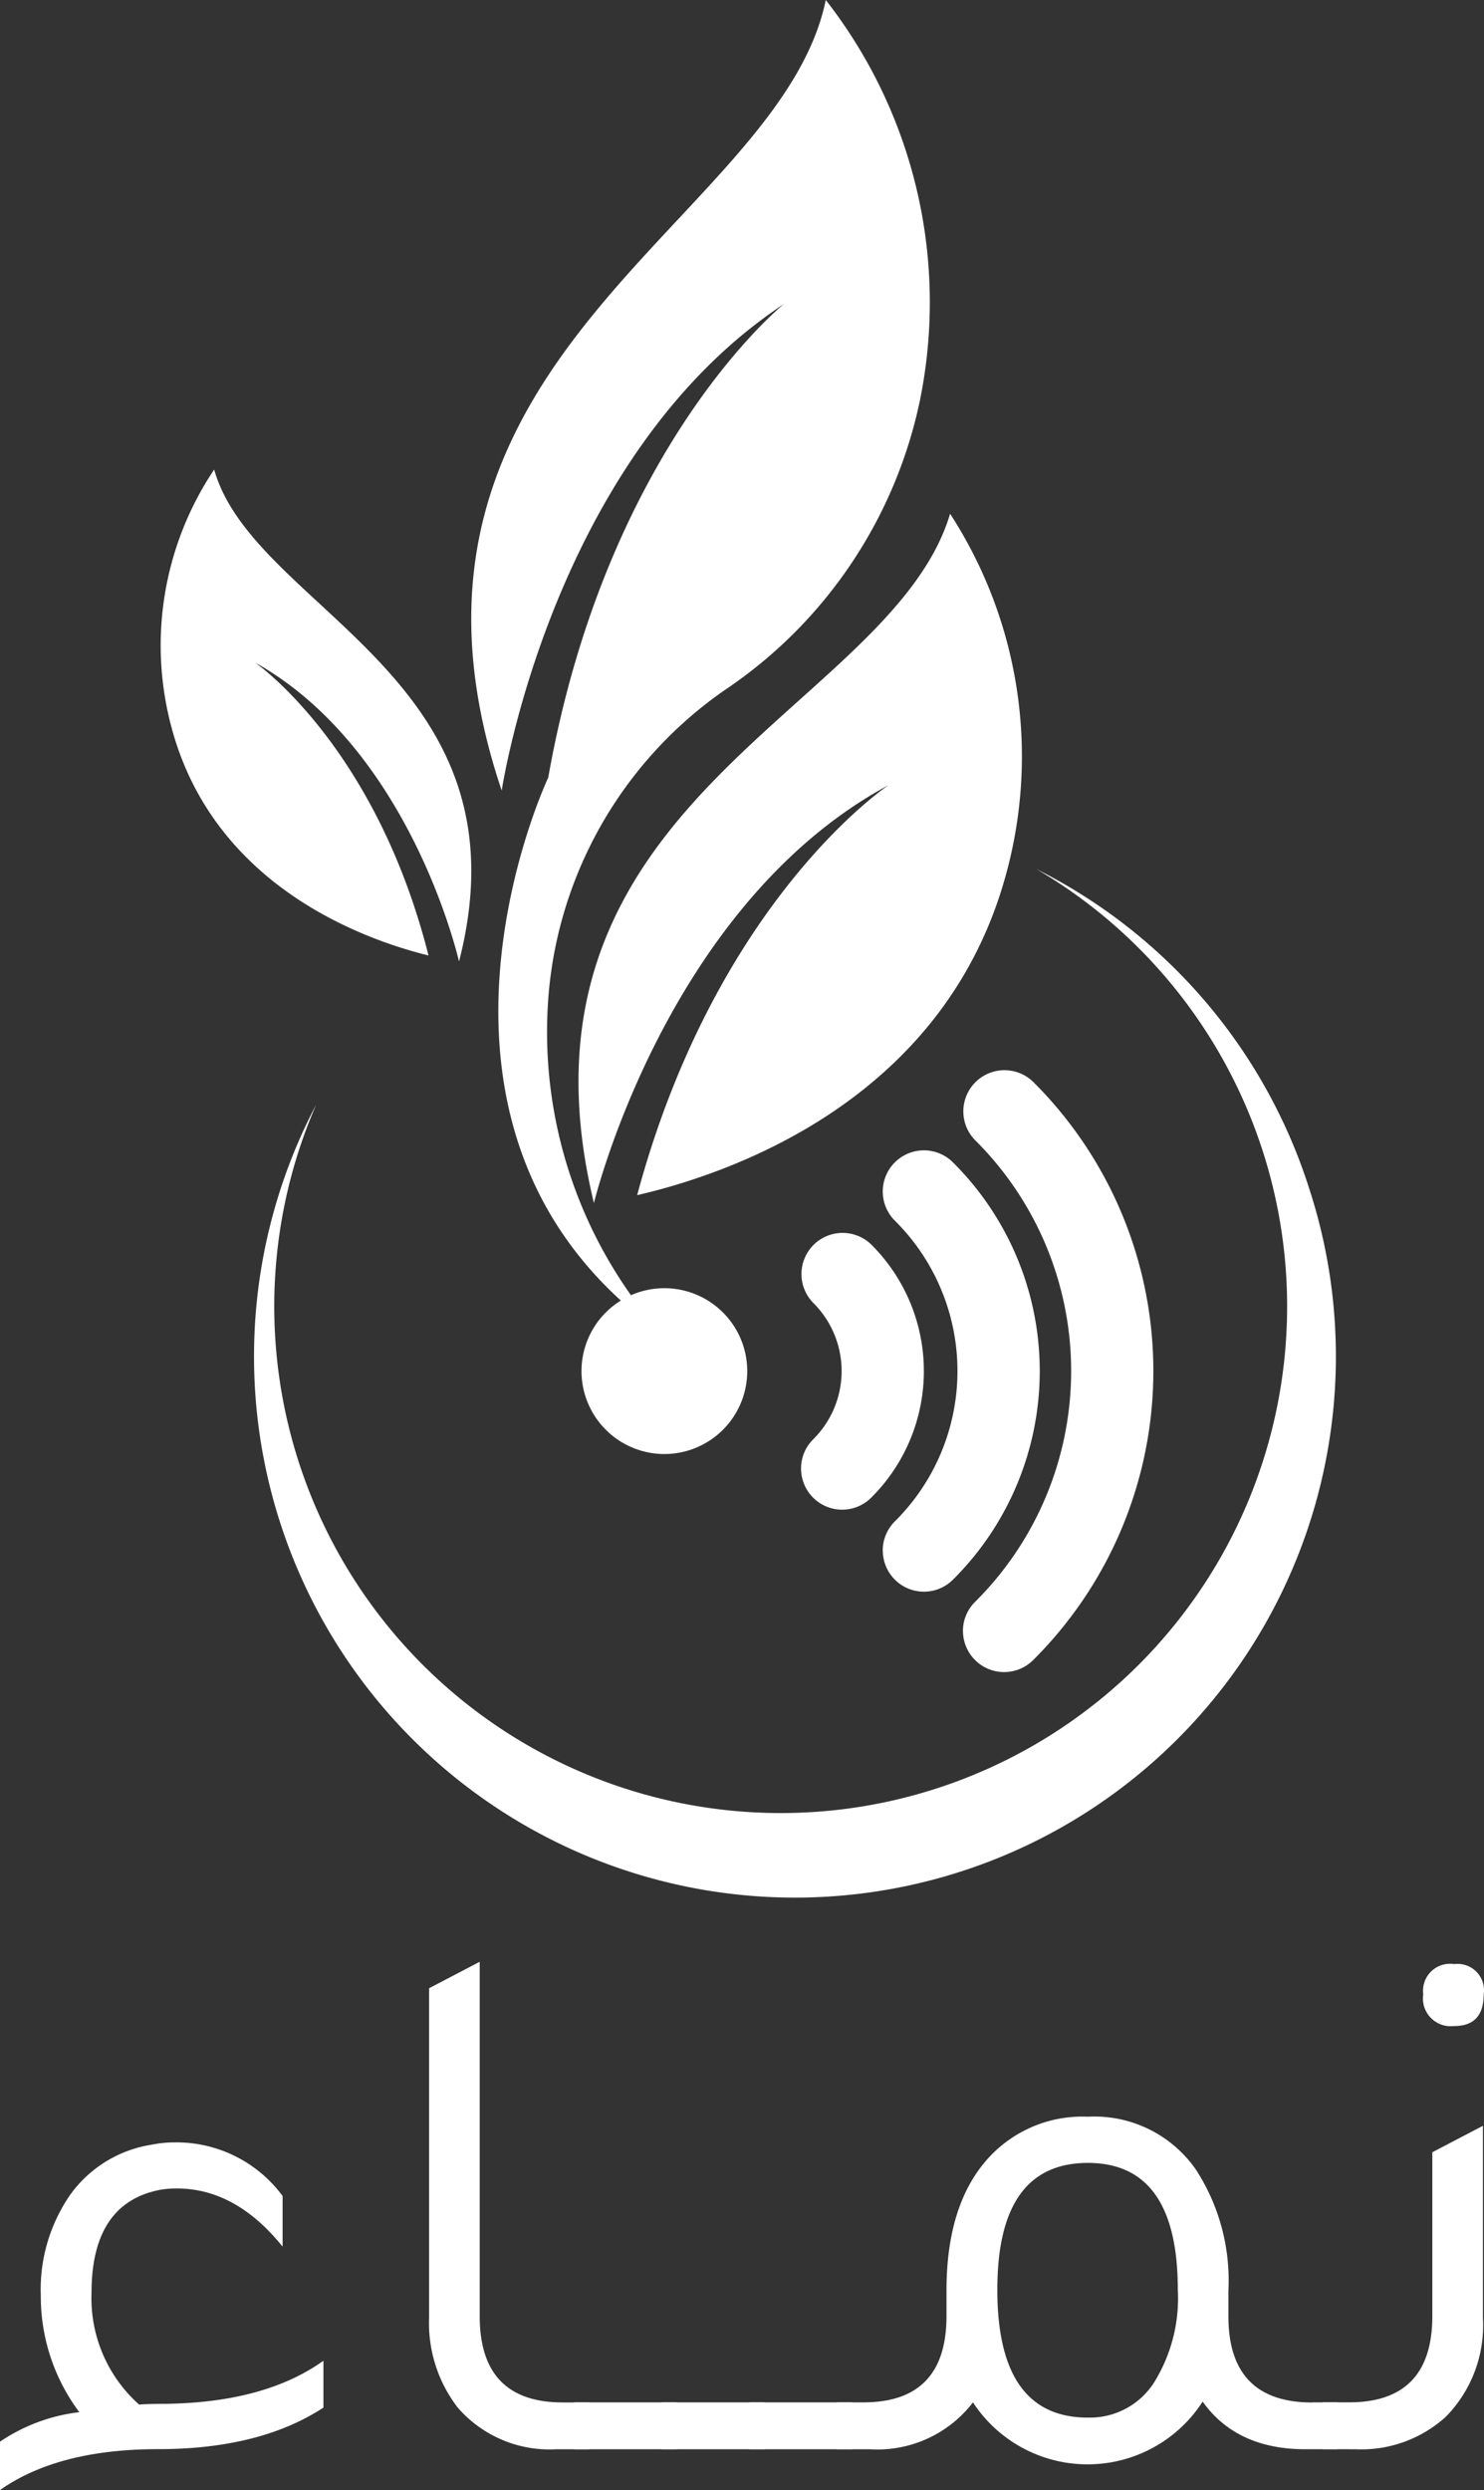 <svg xmlns="http://www.w3.org/2000/svg" width="196.83" height="330.129" viewBox="0 0 196.83 330.129">
  <rect x="0" y="0" width="196.83" height="330.129" fill="#333333" stroke="none"/>
  <g id="LogoAr" transform="translate(-7 -1.631)">
    <g id="Namaa_txt" transform="translate(7 261.722)">
      <path id="Path_1237" d="M-39.383,71.082V64.67a23.612,23.612,0,0,1,10.52-3.91,25.619,25.619,0,0,1-5.109-15.43,22.075,22.075,0,0,1,3.958-13.477,16.427,16.427,0,0,1,10.772-6.562,15.077,15.077,0,0,1,3.007-.3A17.481,17.481,0,0,1-1.9,32.1v6.713Q-8.113,31.1-15.925,31.1a12.593,12.593,0,0,0-2.3.194q-9.019,1.8-9.017,13.624A18.875,18.875,0,0,0-20.933,59.75q1.3-.1,3.607-.1Q-4.2,59.456,3.516,53.938V60.15Q-4.9,65.662-18.428,65.662q-13.225,0-20.942,5.411" transform="translate(39.383 -1.044)" fill="#fff"/>
      <path id="Path_1238" d="M6.932,77.258a16.148,16.148,0,0,1-13.126-5.51A18.357,18.357,0,0,1-10,59.825V16.136l6.713-3.507V59.623q0,11.431,11.022,11.431h3.507v6.213Z" transform="translate(66.913 -12.629)" fill="#fff"/>
      <rect id="Rectangle_1765" width="13.626" height="6.213" transform="translate(76.149 58.416)" fill="#fff"/>
      <rect id="Rectangle_1766" width="13.628" height="6.213" transform="translate(87.772 58.416)" fill="#fff"/>
      <rect id="Rectangle_1767" width="13.628" height="6.213" transform="translate(99.394 58.416)" fill="#fff"/>
      <path id="Path_1239" d="M80.948,61.115h3.4v6.213H80.046q-9.121,0-13.628-6.312a18.165,18.165,0,0,1-30.462.1,15.992,15.992,0,0,1-13.725,6.213H17.914V61.115h3.507q11.022,0,11.022-11.431v-3.4q0-11.524,5.619-17.631a16.856,16.856,0,0,1,13.126-5.411,16.391,16.391,0,0,1,14.337,7.014,26.984,26.984,0,0,1,4.309,16.03V49.7q0,11.431,11.125,11.431m-29.759,2a10.1,10.1,0,0,0,8.718-4.561A21.153,21.153,0,0,0,63.124,46.2q0-16.834-11.925-16.832-12.024,0-12.012,16.832,0,16.937,12.012,16.935" transform="translate(93.095 -2.7)" fill="#fff"/>
      <path id="Path_1240" d="M51.172,77.13V70.913h3.509q11.02,0,11.022-11.431V37.756l6.713-3.509V59.7A17.328,17.328,0,0,1,67.5,72.823a16.683,16.683,0,0,1-12.012,4.309ZM68.609,21.02a3.681,3.681,0,0,1-4.121-3.181,3.721,3.721,0,0,1,.012-1.027,3.58,3.58,0,0,1,4.109-4,3.5,3.5,0,0,1,3.908,4.007q0,4.206-3.908,4.206" transform="translate(124.272 -12.503)" fill="#fff"/>
    </g>
    <g id="Group_734" transform="translate(28.312 1.631)">
      <path id="Path_1229" d="M106.888,114.231A71.66,71.66,0,0,0,70.768,72.1a67.171,67.171,0,1,1-95.515,31.229,71.747,71.747,0,1,0,131.633,10.9" transform="translate(45.371 43.117)" fill="#fff"/>
      <g id="Sensor" transform="translate(55.815 141.887)">
        <path id="Path_1230" d="M-39.383,38.558A11,11,0,0,0-28.392,49.551,10.993,10.993,0,0,0-17.4,38.556,10.993,10.993,0,0,0-28.388,27.565,10.991,10.991,0,0,0-39.383,38.558h0" transform="translate(39.383 1.337)" fill="#fff"/>
        <path id="Path_1231" d="M-13.27,87.015a5.438,5.438,0,0,1,1.606-3.875,43.135,43.135,0,0,0,.225-61l-.225-.225a5.456,5.456,0,0,1,.091-7.715,5.458,5.458,0,0,1,7.608-.017,54.054,54.054,0,0,1,.25,76.428c-.083.083-.167.169-.25.25a5.452,5.452,0,0,1-3.864,1.583,5.452,5.452,0,0,1-3.851-1.616,5.446,5.446,0,0,1-1.585-3.846" transform="translate(63.862 -12.647)" fill="#fff"/>
        <path id="Path_1232" d="M-18.76,71.2a5.448,5.448,0,0,1,1.606-3.875A28.081,28.081,0,0,0-17,27.606l-.151-.151a5.454,5.454,0,0,1-.017-7.715,5.454,5.454,0,0,1,7.715-.019,38.993,38.993,0,0,1,.194,55.143l-.194.194a5.454,5.454,0,0,1-7.715-.027,5.458,5.458,0,0,1-1.585-3.846" transform="translate(58.715 -7.506)" fill="#fff"/>
        <path id="Path_1233" d="M-24.353,55.026a5.425,5.425,0,0,1,1.608-3.875,12.744,12.744,0,0,0,.085-18.018l-.085-.085a5.456,5.456,0,0,1,.091-7.715,5.46,5.46,0,0,1,7.6-.021,23.656,23.656,0,0,1,.124,33.454l-.124.126a5.454,5.454,0,0,1-7.715-.027,5.462,5.462,0,0,1-1.585-3.848" transform="translate(53.473 -2.211)" fill="#fff"/>
      </g>
      <g id="leaves" transform="translate(0 0)">
        <path id="Path_1234" d="M38.513,47.794a59.111,59.111,0,0,1,7.021,49.17C36.874,125.907,9.1,135.341-3,138.127,7.571,98.87,30.341,83.768,30.341,83.768.782,99.713-8.733,139.179-8.733,139.179-21.669,85.593,30.653,74.056,38.511,47.786" transform="translate(66.196 20.326)" fill="#fff"/>
        <path id="Path_1235" d="M-32.29,44.762a41.864,41.864,0,0,0-5.5,34.754c5.822,20.589,25.394,27.57,33.932,29.67-7.068-27.926-23.032-38.857-23.032-38.857C-6.125,81.937.187,109.99.187,109.99,9.92,72.179-27.005,63.449-32.29,44.762" transform="translate(39.383 17.492)" fill="#fff"/>
        <path id="Path_1236" d="M23.419,52.89c-30.881,20.343-37.5,64.555-37.5,64.555C-33.457,59.917,22.822,42.215,28.9,12.63A65.1,65.1,0,0,1,41.357,65.871a61.326,61.326,0,0,1-25.845,38.241A54.713,54.713,0,0,0-7.853,144.375,60.3,60.3,0,0,0,6.981,189.3c-37.16-26.58-14.889-73.582-14.889-73.582C-.1,71.642,23.415,52.882,23.415,52.882" transform="translate(59.313 -12.63)" fill="#fff"/>
      </g>
    </g>
  </g>
</svg>
